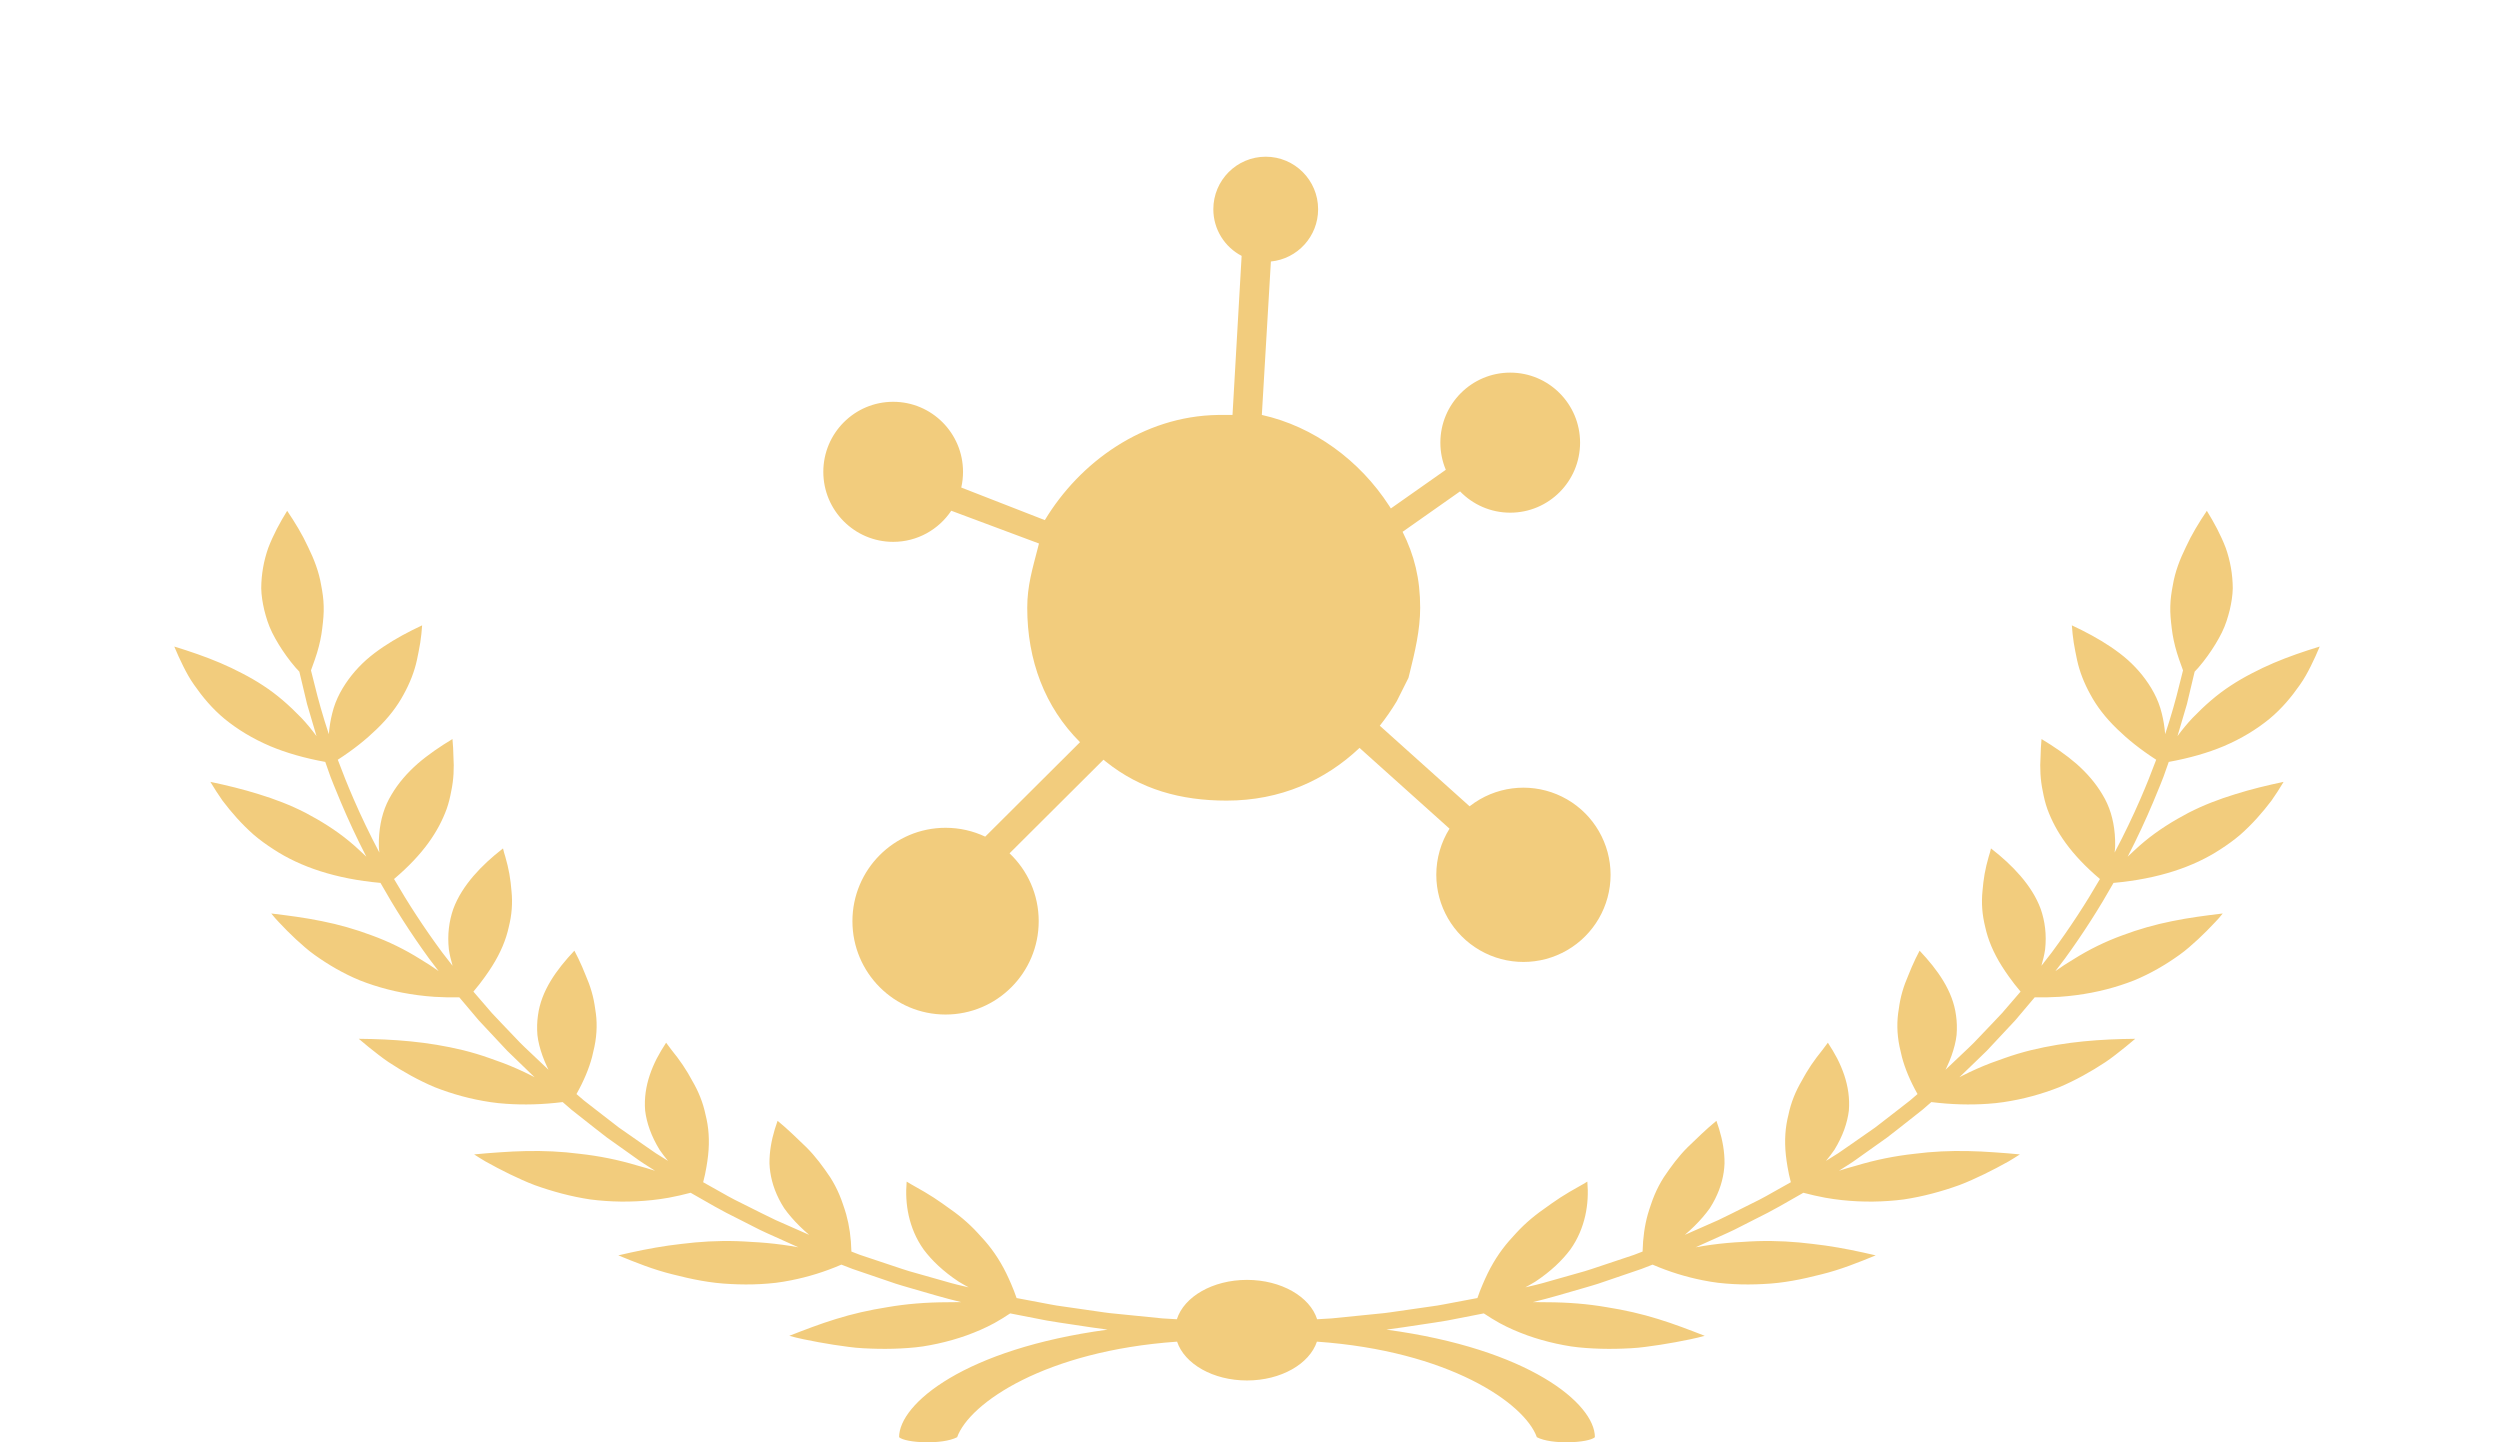 <?xml version="1.0" encoding="UTF-8"?>
<svg width="416px" height="240px" viewBox="0 0 416 240" version="1.1" xmlns="http://www.w3.org/2000/svg" xmlns:xlink="http://www.w3.org/1999/xlink">
    <!-- Generator: Sketch 64 (93537) - https://sketch.com -->
    <title>img_award 1-rzxxh</title>
    <desc>Created with Sketch.</desc>
    <g id="页面-1" stroke="none" stroke-width="1" fill="none" fill-rule="evenodd">
        <g id="2021天狼星落地页" transform="translate(-491, -3338)">
            <g id="编组-4" transform="translate(357, 3275)">
                <g id="img_award-1-rzxxh" transform="translate(134, 63)">
                    <g id="编组" transform="translate(137, 26)">
                        <path d="M73.617,0.076 C78.432,0.076 82.335,3.988 82.335,8.815 C82.335,13.351 78.888,17.08 74.477,17.513 L72.969,43.046 C81.592,44.956 89.275,50.614 94.17,58.182 L94.439,58.604 L103.582,52.173 C102.999,50.784 102.677,49.258 102.677,47.656 C102.677,41.221 107.881,36.004 114.301,36.004 C120.72,36.004 125.925,41.221 125.925,47.656 C125.925,54.092 120.72,59.309 114.301,59.309 C111.025,59.309 108.067,57.951 105.954,55.766 L96.39,62.494 C98.341,66.383 99.317,70.273 99.317,75.134 C99.317,78.795 98.453,82.456 97.538,86.116 L97.366,86.803 L95.414,90.692 C94.558,92.115 93.618,93.474 92.597,94.76 L107.54,108.168 C108.077,107.746 108.648,107.359 109.25,107.011 C113.737,104.421 119.263,104.421 123.75,107.011 C128.236,109.6 131,114.388 131,119.568 C131,124.748 128.236,129.535 123.75,132.126 C119.263,134.716 113.737,134.716 109.25,132.126 C104.764,129.535 102,124.748 102,119.568 C102,116.806 102.786,114.155 104.2,111.89 L89.224,98.45 C83.534,103.845 76.05,107.222 67.113,107.222 C59.484,107.222 52.787,105.365 47.02,100.743 L46.62,100.416 L30.989,115.991 C33.976,118.823 35.84,122.834 35.84,127.281 C35.84,135.862 28.901,142.818 20.342,142.818 C11.782,142.818 4.844,135.862 4.844,127.281 C4.844,118.701 11.782,111.745 20.342,111.745 C22.701,111.745 24.937,112.274 26.939,113.219 L42.716,97.499 C36.861,91.664 33.933,83.886 33.933,75.134 C33.933,71.461 34.804,68.655 35.722,65.078 L35.885,64.438 L21.29,58.986 C19.204,62.109 15.654,64.165 11.624,64.165 C5.204,64.165 3.19744231e-14,58.947 3.19744231e-14,52.512 C3.19744231e-14,46.076 5.204,40.859 11.624,40.859 C18.043,40.859 23.247,46.076 23.247,52.512 C23.247,53.411 23.146,54.286 22.954,55.126 L36.861,60.549 C42.641,50.949 53.176,43.245 65.651,43.049 L66.138,43.046 L68.089,43.046 L69.607,16.577 C66.81,15.122 64.899,12.192 64.899,8.815 C64.899,3.988 68.803,0.076 73.617,0.076 Z" id="形状结合" fill="#F2CC7D"></path>
                        <g transform="translate(101, 104)">
                            <g transform="translate(0.505, 0.602)"></g>
                        </g>
                    </g>
                    <path d="M378.341,110.317 C377.103,110.841 375.915,111.411 374.724,112.034 C373.518,112.654 372.343,113.331 371.211,114.075 C368.923,115.562 366.906,117.334 364.852,119.453 C363.971,120.386 363.132,121.399 362.335,122.49 C362.787,120.957 363.212,119.515 363.604,118.18 C363.707,117.83 363.808,117.487 363.907,117.151 C363.988,116.812 364.066,116.481 364.143,116.157 C364.297,115.51 364.444,114.893 364.584,114.308 C364.805,113.376 365.008,112.528 365.19,111.761 C365.393,111.547 365.598,111.332 365.79,111.119 C366.375,110.456 366.871,109.793 367.352,109.136 C368.3,107.822 369.083,106.526 369.719,105.254 C370.345,103.981 370.723,102.723 371.031,101.497 C371.318,100.269 371.507,99.068 371.533,97.893 C371.516,95.537 371.112,93.295 370.355,91.153 C369.531,89.008 368.434,86.966 367.218,85 C365.895,86.967 364.69,88.945 363.753,90.989 C362.746,93.032 361.927,95.138 361.559,97.379 C361.34,98.497 361.166,99.647 361.14,100.843 C361.095,102.038 361.223,103.281 361.381,104.573 C361.532,105.864 361.815,107.213 362.245,108.633 C362.455,109.343 362.726,110.073 362.991,110.818 C363.072,111.058 363.164,111.304 363.254,111.549 C363.065,112.3 362.856,113.131 362.626,114.042 C362.076,116.311 361.313,119.053 360.283,122.168 C360.183,120.946 359.998,119.796 359.723,118.72 C359.148,116.279 357.906,114.167 356.47,112.351 C355.743,111.442 354.94,110.603 354.076,109.823 C353.196,109.04 352.22,108.313 351.221,107.636 C349.212,106.282 347.023,105.119 344.757,104.058 C344.824,105.021 344.922,105.986 345.072,106.951 C345.224,107.916 345.434,108.883 345.627,109.839 C346.043,111.755 346.794,113.681 347.857,115.596 C348.884,117.505 350.332,119.422 352.343,121.354 C354.07,123.034 356.155,124.715 358.79,126.419 C358.023,128.485 357.152,130.668 356.161,132.955 C354.93,135.787 353.507,138.774 351.872,141.864 C351.921,141.49 351.957,141.121 351.961,140.755 C351.972,140.09 351.951,139.448 351.9,138.824 C351.689,136.331 351.038,134.172 349.852,132.225 C348.711,130.287 347.226,128.603 345.522,127.095 C343.771,125.577 341.779,124.227 339.71,122.977 C339.619,123.937 339.569,124.904 339.55,125.871 C339.487,126.829 339.476,127.792 339.533,128.762 C339.589,129.732 339.713,130.709 339.924,131.695 C340.106,132.674 340.333,133.65 340.688,134.645 C342.057,138.352 344.551,142.139 349.431,146.268 C347.127,150.248 344.473,154.353 341.415,158.487 C340.845,159.221 340.266,159.967 339.689,160.709 C339.968,159.769 340.175,158.863 340.307,157.993 C340.583,155.501 340.269,153.268 339.579,151.266 C338.843,149.247 337.634,147.422 336.222,145.769 C334.786,144.106 333.162,142.62 331.299,141.178 L331.12,141.887 L330.91,142.585 C330.776,143.051 330.652,143.52 330.539,143.991 C330.315,144.934 330.14,145.887 330.03,146.852 C329.945,147.828 329.803,148.772 329.802,149.756 C329.788,150.734 329.858,151.731 330.027,152.751 C330.109,153.259 330.227,153.779 330.35,154.295 C330.462,154.807 330.601,155.326 330.769,155.851 C331.105,156.902 331.557,157.982 332.143,159.095 C332.722,160.206 333.457,161.36 334.3,162.534 C334.867,163.338 335.512,164.162 336.226,165.005 C336.169,165.072 336.112,165.137 336.054,165.204 C335.094,166.318 334.127,167.438 333.156,168.565 C332.136,169.67 331.068,170.762 330.02,171.869 C329.493,172.421 328.965,172.974 328.436,173.529 C327.901,174.081 327.311,174.607 326.75,175.148 C325.746,176.098 324.741,177.052 323.733,178.007 C323.811,177.848 323.887,177.689 323.961,177.53 C324.256,176.902 324.51,176.286 324.727,175.683 C325.155,174.476 325.454,173.334 325.575,172.219 C325.668,171.089 325.632,170.011 325.485,168.977 C324.958,164.87 322.397,161.353 319.423,158.193 C318.957,159.075 318.521,159.97 318.129,160.88 L317.562,162.251 C317.366,162.701 317.18,163.155 317.012,163.615 C316.674,164.535 316.397,165.477 316.199,166.446 C316.098,166.929 316.025,167.425 315.957,167.918 C315.871,168.404 315.81,168.897 315.77,169.4 C315.69,170.404 315.704,171.444 315.824,172.524 C315.934,173.6 316.198,174.745 316.48,175.88 C316.985,177.787 317.832,179.836 319.075,182.052 L317.859,183.095 C317.227,183.606 316.567,184.1 315.924,184.604 L312.035,187.612 C310.668,188.566 309.301,189.52 307.937,190.472 C307.251,190.946 306.581,191.43 305.883,191.894 L303.846,193.17 C304.366,192.542 304.837,191.924 305.253,191.316 C306.655,189.015 307.395,186.851 307.649,184.818 C307.82,182.727 307.503,180.76 306.882,178.895 C306.569,177.963 306.178,177.054 305.731,176.166 C305.263,175.265 304.725,174.374 304.158,173.506 L303.227,174.748 C302.9,175.149 302.582,175.556 302.274,175.968 C301.658,176.791 301.083,177.636 300.563,178.511 C300.299,178.945 300.069,179.402 299.814,179.838 C299.559,180.272 299.318,180.715 299.095,181.168 C298.649,182.073 298.271,183.016 297.973,184.006 C297.825,184.502 297.697,185.009 297.59,185.528 C297.464,186.034 297.353,186.544 297.27,187.074 C297.1,188.132 297.023,189.247 297.051,190.426 C297.073,191.602 297.22,192.862 297.444,194.163 C297.578,194.983 297.764,195.838 297.996,196.722 C296.995,197.284 295.994,197.846 294.998,198.404 C294.253,198.811 293.543,199.249 292.772,199.628 C292.005,200.01 291.241,200.392 290.478,200.773 C288.946,201.527 287.453,202.31 285.915,203.028 C284.349,203.719 282.793,204.405 281.249,205.086 C280.949,205.217 280.653,205.349 280.356,205.482 C280.919,204.999 281.444,204.519 281.929,204.042 C282.956,203.031 283.81,202.034 284.51,201.048 C285.172,200.022 285.675,199.001 286.054,198.003 C286.432,197.004 286.683,196.021 286.826,195.052 C286.896,194.567 286.944,194.09 286.96,193.608 C286.966,193.116 286.947,192.628 286.909,192.144 C286.753,190.208 286.266,188.334 285.611,186.504 C283.915,187.887 282.375,189.416 280.827,190.898 C279.308,192.409 278.035,194.141 276.847,195.911 C276.272,196.817 275.761,197.782 275.325,198.815 C275.106,199.331 274.904,199.865 274.723,200.417 C274.538,200.965 274.348,201.503 274.191,202.075 C273.678,203.911 273.38,205.961 273.327,208.258 C272.85,208.441 272.366,208.629 271.891,208.812 C270.301,209.344 268.727,209.869 267.171,210.39 C265.61,210.904 264.091,211.452 262.509,211.865 C260.948,212.307 259.405,212.744 257.883,213.175 C257.118,213.381 256.38,213.628 255.606,213.795 C255.006,213.935 254.413,214.075 253.819,214.215 C254.401,213.899 254.962,213.581 255.486,213.26 C258.072,211.547 259.938,209.737 261.29,207.943 C262.609,206.094 263.359,204.166 263.787,202.291 C264.206,200.402 264.295,198.548 264.134,196.618 C263.158,197.233 262.117,197.757 261.13,198.353 C260.137,198.941 259.17,199.562 258.234,200.226 C257.314,200.916 256.352,201.529 255.462,202.246 C254.564,202.955 253.707,203.717 252.894,204.545 C252.486,204.955 252.098,205.4 251.705,205.829 C251.308,206.252 250.923,206.694 250.551,207.155 C249.805,208.077 249.112,209.078 248.473,210.169 C247.833,211.253 247.258,212.454 246.723,213.707 C246.407,214.432 246.113,215.197 245.841,215.995 C245.389,216.08 244.935,216.166 244.489,216.249 C243.053,216.521 241.643,216.787 240.262,217.048 C239.576,217.189 238.883,217.289 238.196,217.384 C237.511,217.483 236.833,217.579 236.164,217.676 C234.823,217.869 233.514,218.057 232.238,218.241 C231.599,218.328 230.974,218.435 230.347,218.501 C229.72,218.565 229.099,218.627 228.489,218.688 C226.048,218.934 223.746,219.165 221.6,219.381 C220.763,219.429 219.957,219.476 219.168,219.523 C217.982,215.776 213.212,212.973 207.501,212.973 C201.788,212.973 197.019,215.776 195.832,219.523 C195.043,219.476 194.237,219.429 193.4,219.381 C191.254,219.165 188.952,218.934 186.511,218.688 C185.901,218.627 185.28,218.565 184.653,218.501 C184.026,218.435 183.401,218.328 182.762,218.241 C181.486,218.057 180.178,217.869 178.838,217.676 C178.167,217.579 177.49,217.483 176.804,217.384 C176.117,217.289 175.424,217.189 174.738,217.048 C173.357,216.787 171.949,216.521 170.511,216.249 C170.065,216.166 169.611,216.08 169.161,215.995 C168.887,215.197 168.593,214.432 168.277,213.707 C167.742,212.454 167.169,211.253 166.527,210.169 C165.889,209.078 165.195,208.077 164.451,207.155 C164.078,206.694 163.693,206.252 163.295,205.829 C162.902,205.4 162.515,204.955 162.106,204.545 C161.293,203.717 160.436,202.955 159.539,202.246 C158.648,201.529 157.686,200.916 156.766,200.226 C155.832,199.562 154.863,198.941 153.871,198.353 C152.883,197.757 151.843,197.233 150.868,196.618 C150.705,198.548 150.795,200.402 151.213,202.291 C151.641,204.166 152.391,206.094 153.71,207.943 C155.062,209.737 156.928,211.547 159.515,213.26 C160.04,213.581 160.6,213.899 161.181,214.215 C160.587,214.075 159.994,213.935 159.394,213.795 C158.62,213.628 157.882,213.381 157.117,213.175 C155.595,212.744 154.053,212.307 152.491,211.865 C150.911,211.452 149.392,210.904 147.83,210.39 C146.273,209.869 144.699,209.344 143.109,208.812 C142.635,208.629 142.15,208.441 141.674,208.258 C141.62,205.961 141.322,203.911 140.809,202.075 C140.652,201.503 140.463,200.965 140.277,200.417 C140.096,199.865 139.894,199.331 139.676,198.815 C139.239,197.782 138.728,196.817 138.153,195.911 C136.965,194.141 135.693,192.409 134.173,190.898 C132.625,189.416 131.085,187.887 129.389,186.504 C128.734,188.334 128.248,190.208 128.093,192.144 C128.053,192.628 128.036,193.116 128.041,193.608 C128.056,194.09 128.104,194.567 128.174,195.052 C128.318,196.021 128.568,197.004 128.946,198.003 C129.326,199.001 129.828,200.022 130.49,201.048 C131.191,202.034 132.044,203.031 133.071,204.042 C133.556,204.519 134.082,204.999 134.645,205.482 C134.349,205.349 134.052,205.217 133.751,205.086 C132.208,204.405 130.652,203.719 129.087,203.028 C127.547,202.31 126.055,201.527 124.522,200.773 C123.759,200.392 122.995,200.01 122.229,199.628 C121.457,199.249 120.747,198.811 120.002,198.404 C119.006,197.846 118.005,197.284 117.005,196.722 C117.236,195.838 117.422,194.983 117.556,194.163 C117.78,192.862 117.927,191.602 117.949,190.426 C117.977,189.247 117.9,188.132 117.731,187.074 C117.647,186.544 117.536,186.034 117.412,185.528 C117.303,185.009 117.175,184.502 117.027,184.006 C116.729,183.016 116.351,182.073 115.905,181.168 C115.682,180.715 115.441,180.272 115.186,179.838 C114.932,179.402 114.702,178.945 114.437,178.511 C113.917,177.636 113.342,176.791 112.726,175.968 C112.418,175.556 112.1,175.149 111.773,174.748 L110.842,173.506 C110.276,174.374 109.737,175.265 109.271,176.166 C108.822,177.054 108.431,177.963 108.12,178.895 C107.497,180.76 107.18,182.727 107.353,184.818 C107.607,186.851 108.345,189.015 109.748,191.316 C110.163,191.924 110.635,192.542 111.154,193.17 L109.118,191.894 C108.421,191.43 107.751,190.946 107.065,190.472 C105.7,189.52 104.332,188.566 102.965,187.612 L99.078,184.604 C98.433,184.1 97.773,183.606 97.142,183.095 L95.926,182.052 C97.168,179.836 98.015,177.787 98.52,175.88 C98.802,174.745 99.066,173.6 99.176,172.524 C99.296,171.444 99.31,170.404 99.232,169.4 C99.192,168.897 99.129,168.404 99.045,167.918 C98.975,167.425 98.902,166.929 98.801,166.446 C98.603,165.477 98.327,164.535 97.989,163.615 C97.82,163.155 97.636,162.701 97.438,162.251 L96.871,160.88 C96.481,159.97 96.043,159.075 95.577,158.193 C92.603,161.353 90.042,164.87 89.515,168.977 C89.368,170.011 89.332,171.089 89.425,172.219 C89.546,173.334 89.845,174.476 90.273,175.683 C90.49,176.286 90.744,176.902 91.039,177.53 C91.113,177.689 91.19,177.848 91.269,178.007 C90.26,177.052 89.254,176.098 88.251,175.148 C87.689,174.607 87.099,174.081 86.566,173.529 C86.037,172.974 85.507,172.421 84.981,171.869 C83.932,170.762 82.864,169.67 81.844,168.565 C80.873,167.438 79.906,166.318 78.946,165.204 C78.889,165.137 78.832,165.072 78.774,165.005 C79.49,164.162 80.133,163.338 80.7,162.534 C81.543,161.36 82.278,160.206 82.858,159.095 C83.443,157.982 83.896,156.902 84.231,155.851 C84.399,155.326 84.539,154.807 84.65,154.295 C84.773,153.779 84.893,153.259 84.974,152.751 C85.142,151.731 85.212,150.734 85.199,149.756 C85.197,148.772 85.055,147.828 84.971,146.852 C84.862,145.887 84.685,144.934 84.461,143.991 C84.348,143.52 84.224,143.051 84.09,142.585 L83.882,141.887 L83.701,141.178 C81.838,142.62 80.216,144.106 78.778,145.769 C77.368,147.422 76.159,149.247 75.421,151.266 C74.732,153.268 74.419,155.501 74.693,157.993 C74.825,158.863 75.032,159.769 75.311,160.709 C74.735,159.967 74.156,159.221 73.585,158.487 C70.527,154.353 67.875,150.248 65.569,146.268 C70.45,142.139 72.943,138.352 74.312,134.645 C74.667,133.65 74.894,132.674 75.076,131.695 C75.287,130.709 75.411,129.732 75.468,128.762 C75.524,127.792 75.513,126.829 75.45,125.871 C75.433,124.904 75.383,123.937 75.29,122.977 C73.222,124.227 71.229,125.577 69.478,127.095 C67.774,128.603 66.289,130.287 65.148,132.225 C63.963,134.172 63.311,136.331 63.1,138.824 C63.049,139.448 63.028,140.09 63.039,140.755 C63.043,141.121 63.08,141.49 63.128,141.864 C61.493,138.774 60.07,135.787 58.841,132.955 C57.848,130.668 56.977,128.485 56.21,126.419 C58.847,124.715 60.93,123.034 62.657,121.354 C64.669,119.422 66.118,117.505 67.143,115.596 C68.206,113.681 68.957,111.755 69.373,109.839 C69.567,108.883 69.776,107.916 69.928,106.951 C70.078,105.986 70.178,105.021 70.243,104.058 C67.979,105.119 65.79,106.282 63.781,107.636 C62.78,108.313 61.804,109.04 60.924,109.823 C60.06,110.603 59.257,111.442 58.53,112.351 C57.094,114.167 55.852,116.279 55.277,118.72 C55.003,119.796 54.817,120.946 54.717,122.168 C53.687,119.053 52.924,116.311 52.374,114.042 C52.144,113.131 51.936,112.3 51.746,111.549 C51.836,111.304 51.929,111.058 52.01,110.818 C52.276,110.073 52.546,109.343 52.756,108.633 C53.187,107.213 53.469,105.864 53.619,104.573 C53.779,103.281 53.907,102.038 53.86,100.843 C53.834,99.647 53.66,98.497 53.442,97.379 C53.073,95.138 52.254,93.032 51.249,90.989 C50.31,88.945 49.105,86.967 47.784,85 C46.566,86.966 45.469,89.008 44.645,91.153 C43.889,93.295 43.484,95.537 43.468,97.893 C43.494,99.068 43.684,100.269 43.97,101.497 C44.277,102.723 44.655,103.981 45.282,105.254 C45.917,106.526 46.701,107.822 47.649,109.136 C48.129,109.793 48.626,110.456 49.211,111.119 C49.404,111.332 49.609,111.547 49.81,111.761 C49.992,112.528 50.195,113.376 50.417,114.308 C50.556,114.893 50.703,115.51 50.857,116.157 C50.934,116.481 51.013,116.812 51.093,117.151 C51.192,117.487 51.293,117.83 51.396,118.18 C51.789,119.515 52.214,120.957 52.665,122.491 C51.868,121.399 51.029,120.386 50.148,119.453 C48.094,117.334 46.077,115.562 43.789,114.075 C42.657,113.331 41.483,112.654 40.276,112.034 C39.086,111.411 37.897,110.841 36.659,110.317 C34.195,109.266 31.62,108.39 29,107.585 C29.458,108.681 29.945,109.768 30.479,110.834 C31.011,111.902 31.584,112.951 32.304,113.965 C33.714,115.994 35.316,117.921 37.401,119.647 C39.521,121.369 42.01,122.904 44.986,124.17 C47.601,125.268 50.656,126.151 54.124,126.783 C54.248,127.137 54.373,127.492 54.5,127.853 C55.09,129.667 55.925,131.534 56.723,133.499 C57.935,136.374 59.339,139.41 60.957,142.552 C60.591,142.21 60.226,141.873 59.88,141.545 C59.313,141.01 58.737,140.501 58.151,140.017 C55.815,138.082 53.292,136.546 50.845,135.254 C48.353,133.972 45.741,132.974 43.061,132.155 C40.425,131.327 37.742,130.677 35.008,130.103 C35.645,131.158 36.303,132.2 37.02,133.216 C37.783,134.225 38.59,135.21 39.453,136.163 C40.317,137.115 41.237,138.034 42.228,138.908 C43.247,139.778 44.38,140.594 45.572,141.36 C49.944,144.221 55.786,146.238 63.311,146.915 C65.617,151.004 68.285,155.226 71.381,159.482 C71.909,160.177 72.447,160.884 72.981,161.586 C72.005,160.893 71.022,160.252 70.034,159.663 C67.347,157.969 64.638,156.659 61.85,155.643 C59.109,154.613 56.391,153.849 53.582,153.283 C50.801,152.71 47.912,152.336 45.14,152.005 L45.756,152.75 L46.426,153.477 C46.877,153.959 47.336,154.436 47.804,154.906 C48.74,155.846 49.716,156.758 50.741,157.63 C51.739,158.51 52.917,159.316 54.097,160.086 C55.289,160.854 56.539,161.569 57.863,162.221 C58.527,162.545 59.196,162.857 59.909,163.145 C60.632,163.429 61.375,163.696 62.136,163.942 C63.661,164.436 65.264,164.853 66.956,165.179 C68.653,165.504 70.416,165.747 72.32,165.872 C73.642,165.953 75.015,165.981 76.431,165.961 C76.538,166.087 76.645,166.212 76.752,166.339 C77.713,167.477 78.681,168.624 79.654,169.775 C80.702,170.896 81.754,172.021 82.812,173.153 C83.341,173.718 83.872,174.284 84.404,174.852 C84.971,175.403 85.54,175.954 86.111,176.506 C87.056,177.42 88.007,178.337 88.958,179.256 C88.762,179.154 88.553,179.045 88.361,178.944 C87.588,178.552 86.817,178.187 86.048,177.847 C84.515,177.162 82.965,176.589 81.465,176.078 C79.994,175.554 78.524,175.117 77.055,174.75 C71.113,173.311 65.468,172.913 59.699,172.857 C60.756,173.758 61.834,174.641 62.945,175.49 C63.507,175.913 64.047,176.338 64.651,176.733 C65.252,177.13 65.863,177.516 66.483,177.892 C67.725,178.644 69.006,179.349 70.336,179.997 C71.003,180.32 71.672,180.632 72.374,180.921 C73.091,181.202 73.82,181.467 74.564,181.714 C76.05,182.207 77.592,182.628 79.192,182.962 C80.803,183.292 82.424,183.559 84.221,183.672 C87.17,183.877 90.297,183.799 93.629,183.386 L95.085,184.651 L97.047,186.197 C98.362,187.225 99.651,188.27 100.988,189.282 C102.372,190.266 103.755,191.248 105.135,192.23 C105.837,192.713 106.494,193.227 107.229,193.684 L109,194.815 C108.034,194.504 107.08,194.22 106.135,193.967 C102.815,192.965 99.618,192.343 96.488,191.998 C93.443,191.599 90.473,191.478 87.534,191.538 C86.065,191.566 84.606,191.64 83.153,191.745 C81.721,191.838 80.311,191.955 78.894,192.094 C79.517,192.488 80.129,192.885 80.773,193.26 C81.432,193.627 82.096,193.988 82.765,194.339 C84.104,195.043 85.466,195.71 86.858,196.327 C87.558,196.632 88.243,196.94 88.978,197.206 C89.717,197.472 90.463,197.723 91.216,197.957 C92.723,198.427 94.26,198.834 95.832,199.16 C96.619,199.322 97.413,199.465 98.216,199.587 C99.039,199.696 99.879,199.775 100.723,199.836 C102.413,199.956 104.138,199.981 105.898,199.898 C107.664,199.81 109.442,199.632 111.299,199.297 C112.491,199.076 113.698,198.8 114.921,198.476 C117.55,199.983 120.136,201.508 122.893,202.84 C123.668,203.235 124.442,203.628 125.212,204.02 C125.987,204.41 126.739,204.817 127.549,205.163 C129.145,205.881 130.728,206.594 132.301,207.302 C132.479,207.387 132.663,207.465 132.844,207.547 C131.974,207.391 131.116,207.253 130.272,207.138 C128.482,206.894 126.748,206.738 125.058,206.657 C123.41,206.537 121.813,206.485 120.244,206.505 C118.677,206.523 117.144,206.607 115.639,206.744 C114.888,206.811 114.138,206.897 113.405,206.986 C112.682,207.065 111.964,207.156 111.253,207.259 C108.402,207.668 105.63,208.249 102.885,208.894 C105.833,210.101 108.745,211.275 111.932,212.055 C115.082,212.86 118.216,213.519 121.582,213.661 C123.244,213.752 124.914,213.76 126.591,213.669 C127.43,213.624 128.27,213.554 129.111,213.458 C129.957,213.357 130.828,213.201 131.685,213.033 C134.461,212.481 137.239,211.63 140.009,210.434 C140.626,210.677 141.244,210.919 141.864,211.152 C143.487,211.705 145.094,212.254 146.684,212.797 C147.48,213.068 148.27,213.338 149.055,213.606 C149.844,213.871 150.66,214.083 151.454,214.322 C154.334,215.152 157.125,216.003 159.933,216.67 C159.173,216.666 158.423,216.672 157.688,216.693 C154.061,216.7 150.772,216.975 147.679,217.511 C144.62,217.992 141.815,218.64 139.107,219.481 C136.408,220.31 133.815,221.314 131.338,222.281 C132.921,222.727 134.591,223.038 136.231,223.347 C137.878,223.648 139.525,223.91 141.168,224.116 C142.796,224.347 144.496,224.405 146.156,224.442 C147.822,224.47 149.479,224.429 151.12,224.305 C151.944,224.239 152.753,224.17 153.574,224.044 C154.4,223.913 155.22,223.759 156.034,223.581 C157.663,223.225 159.267,222.773 160.84,222.21 C162.416,221.641 163.949,220.987 165.463,220.162 C166.354,219.668 167.231,219.128 168.094,218.548 C168.694,218.663 169.293,218.777 169.882,218.897 C171.351,219.183 172.791,219.464 174.202,219.74 C175.618,219.997 177.028,220.178 178.394,220.393 C180.436,220.691 182.397,221.016 184.299,221.252 C160.579,224.451 149.609,233.562 149.609,239.151 C150.682,240.116 156.816,240.438 159.268,239.151 C161.302,233.462 173.956,224.784 195.866,223.251 C197.102,226.951 201.835,229.71 207.501,229.71 C213.165,229.71 217.898,226.951 219.136,223.251 C241.044,224.784 253.7,233.462 255.732,239.151 C258.186,240.438 264.319,240.116 265.391,239.151 C265.391,233.562 254.422,224.451 230.701,221.252 C232.604,221.016 234.565,220.691 236.607,220.393 C237.972,220.178 239.382,219.997 240.8,219.74 C242.21,219.464 243.65,219.183 245.119,218.897 C245.708,218.777 246.306,218.663 246.906,218.548 C247.77,219.128 248.646,219.668 249.537,220.162 C251.051,220.987 252.584,221.641 254.16,222.21 C255.733,222.773 257.337,223.225 258.966,223.581 C259.78,223.759 260.6,223.913 261.426,224.044 C262.247,224.17 263.057,224.239 263.88,224.305 C265.521,224.429 267.178,224.47 268.844,224.442 C270.504,224.405 272.205,224.347 273.832,224.116 C275.476,223.91 277.123,223.648 278.769,223.347 C280.41,223.038 282.08,222.727 283.662,222.281 C281.186,221.314 278.594,220.31 275.894,219.481 C273.186,218.64 270.38,217.992 267.321,217.511 C264.228,216.975 260.939,216.7 257.312,216.693 C256.579,216.672 255.827,216.666 255.067,216.67 C257.875,216.003 260.666,215.152 263.548,214.322 C264.34,214.083 265.156,213.871 265.945,213.606 C266.73,213.338 267.522,213.068 268.316,212.797 C269.906,212.254 271.513,211.705 273.138,211.152 C273.758,210.919 274.374,210.677 274.991,210.434 C277.762,211.63 280.54,212.481 283.315,213.033 C284.174,213.201 285.045,213.357 285.889,213.458 C286.73,213.554 287.57,213.624 288.409,213.669 C290.086,213.76 291.757,213.752 293.418,213.661 C296.785,213.519 299.918,212.86 303.07,212.055 C306.255,211.275 309.167,210.101 312.116,208.894 C309.37,208.249 306.598,207.668 303.749,207.259 C303.036,207.156 302.318,207.065 301.595,206.986 C300.862,206.897 300.112,206.811 299.362,206.744 C297.856,206.607 296.323,206.523 294.757,206.505 C293.189,206.485 291.592,206.537 289.942,206.657 C288.252,206.738 286.518,206.894 284.728,207.138 C283.884,207.253 283.026,207.391 282.156,207.547 C282.337,207.465 282.521,207.387 282.7,207.302 C284.272,206.594 285.856,205.881 287.451,205.163 C288.261,204.817 289.013,204.41 289.788,204.02 C290.559,203.628 291.332,203.235 292.108,202.84 C294.864,201.508 297.45,199.983 300.081,198.476 C301.302,198.8 302.509,199.076 303.703,199.297 C305.558,199.632 307.338,199.81 309.103,199.898 C310.863,199.981 312.587,199.956 314.277,199.836 C315.121,199.775 315.961,199.696 316.784,199.587 C317.587,199.465 318.382,199.322 319.168,199.16 C320.74,198.834 322.278,198.427 323.786,197.957 C324.539,197.723 325.284,197.472 326.022,197.206 C326.759,196.94 327.442,196.632 328.143,196.327 C329.534,195.71 330.896,195.043 332.235,194.339 C332.905,193.988 333.568,193.627 334.227,193.26 C334.873,192.885 335.483,192.488 336.106,192.094 C334.689,191.955 333.279,191.838 331.847,191.745 C330.395,191.64 328.936,191.566 327.468,191.538 C324.527,191.478 321.557,191.599 318.514,191.998 C315.382,192.343 312.185,192.965 308.865,193.967 C307.921,194.22 306.966,194.504 306,194.815 L307.771,193.684 C308.507,193.227 309.165,192.713 309.865,192.23 C311.247,191.248 312.628,190.266 314.013,189.282 C315.349,188.27 316.64,187.225 317.955,186.197 L319.915,184.651 L321.373,183.386 C324.703,183.799 327.831,183.877 330.78,183.672 C332.576,183.559 334.197,183.292 335.808,182.962 C337.41,182.628 338.95,182.207 340.437,181.714 C341.18,181.467 341.91,181.202 342.628,180.921 C343.328,180.632 343.997,180.32 344.664,179.997 C345.994,179.349 347.276,178.644 348.517,177.892 C349.137,177.516 349.749,177.13 350.351,176.733 C350.953,176.338 351.495,175.913 352.056,175.49 C353.166,174.641 354.244,173.758 355.301,172.857 C349.534,172.913 343.887,173.311 337.946,174.75 C336.476,175.117 335.007,175.554 333.535,176.078 C332.035,176.589 330.485,177.162 328.952,177.847 C328.183,178.187 327.412,178.552 326.639,178.944 C326.447,179.045 326.238,179.154 326.042,179.256 C326.993,178.337 327.944,177.42 328.891,176.506 C329.46,175.954 330.029,175.403 330.598,174.852 C331.128,174.284 331.659,173.718 332.188,173.153 C333.246,172.021 334.3,170.896 335.346,169.775 C336.32,168.624 337.287,167.477 338.25,166.339 C338.357,166.212 338.462,166.087 338.569,165.961 C339.987,165.981 341.358,165.953 342.682,165.872 C344.584,165.747 346.348,165.504 348.045,165.179 C349.736,164.853 351.341,164.436 352.864,163.942 C353.626,163.696 354.368,163.429 355.092,163.145 C355.804,162.857 356.473,162.545 357.137,162.221 C358.461,161.569 359.713,160.854 360.905,160.086 C362.083,159.316 363.261,158.51 364.26,157.63 C365.284,156.758 366.26,155.846 367.196,154.906 C367.666,154.436 368.123,153.959 368.575,153.477 L369.246,152.75 L369.86,152.005 C367.09,152.336 364.2,152.71 361.418,153.283 C358.61,153.849 355.891,154.613 353.152,155.643 C350.362,156.659 347.654,157.969 344.968,159.663 C343.978,160.252 342.995,160.893 342.02,161.586 C342.553,160.884 343.091,160.177 343.62,159.482 C346.715,155.226 349.383,151.004 351.689,146.915 C359.215,146.238 365.056,144.221 369.43,141.36 C370.62,140.594 371.754,139.778 372.772,138.908 C373.763,138.034 374.685,137.115 375.547,136.163 C376.411,135.21 377.217,134.225 377.98,133.216 C378.699,132.2 379.355,131.158 379.992,130.103 C377.258,130.677 374.575,131.327 371.941,132.155 C369.259,132.974 366.649,133.972 364.156,135.254 C361.708,136.546 359.185,138.082 356.849,140.017 C356.265,140.501 355.687,141.01 355.12,141.545 C354.774,141.873 354.409,142.21 354.044,142.552 C355.661,139.41 357.066,136.374 358.278,133.499 C359.075,131.534 359.91,129.667 360.5,127.853 C360.627,127.492 360.752,127.137 360.878,126.783 C364.344,126.151 367.399,125.268 370.014,124.17 C372.99,122.904 375.48,121.369 377.601,119.647 C379.684,117.921 381.286,115.994 382.697,113.965 C383.417,112.951 383.989,111.902 384.521,110.834 C385.056,109.768 385.544,108.681 386,107.585 C383.38,108.39 380.806,109.266 378.341,110.317" id="Fill-1" fill="#F2CC7D"></path>
                </g>
            </g>
        </g>
    </g>
</svg>